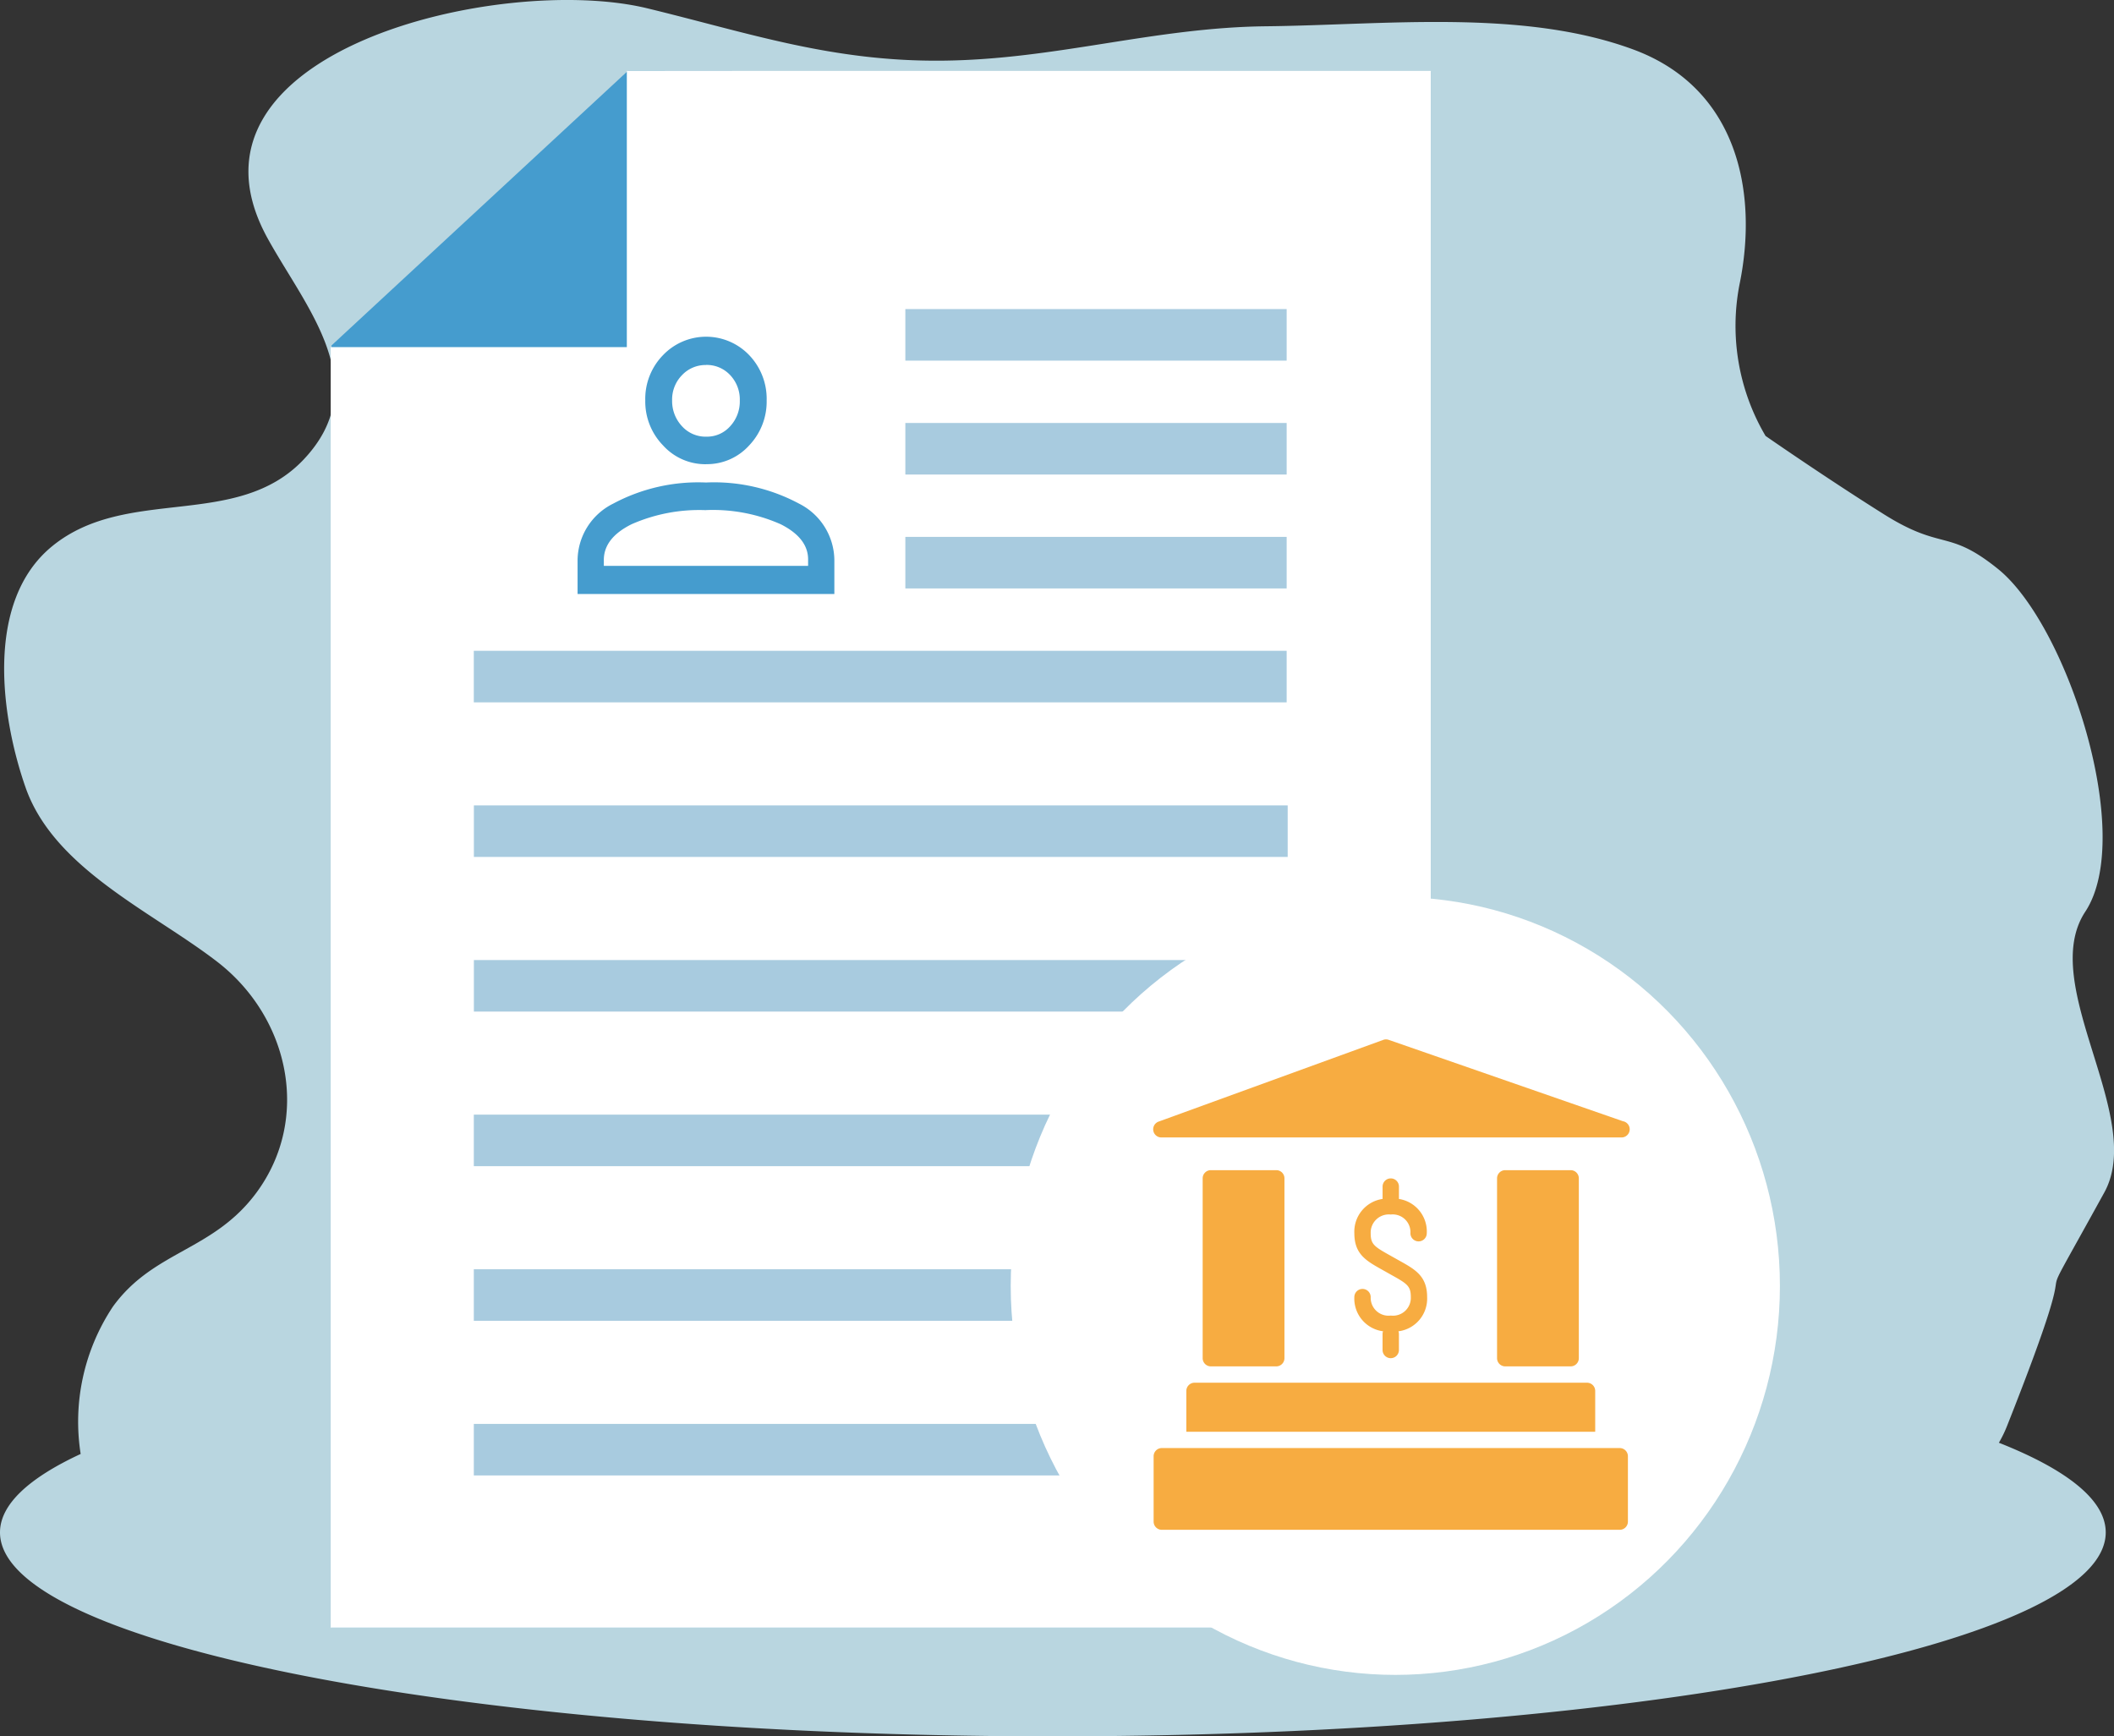 <svg xmlns="http://www.w3.org/2000/svg" xmlns:xlink="http://www.w3.org/1999/xlink" width="178.979" height="147" viewBox="0 0 178.979 147">
  <rect x="0" y="0" width="178.979" height="147" fill="#333333" stroke="none"/>
  <defs>
    <clipPath id="clip-path">
      <path id="Path_16246" data-name="Path 16246" d="M229,275h40.416v8.518H229Zm0,0" transform="translate(-229 -275)" fill="#f7ac41"/>
    </clipPath>
    <clipPath id="clip-path-2">
      <path id="Path_16250" data-name="Path 16250" d="M229,433h40.4v7.193H229Zm0,0" transform="translate(-229 -433)" fill="#f7ac41"/>
    </clipPath>
  </defs>
  <g id="Group_18681" data-name="Group 18681" transform="translate(10529 21934)">
    <path id="Union_72" data-name="Union 72" d="M86.381,147C38.431,146.717,0,139.1,0,129.74c0-2.353,2.43-4.6,6.829-6.641a17.6,17.6,0,0,1,2.729-12.473c3.455-4.772,8.488-4.685,12.161-9.662,4.614-6.263,2.789-14.816-3.327-19.536-5.5-4.243-13.824-7.867-16.232-14.77C.1,60.766-1.342,50.912,4.447,46.22c6.331-5.132,15.623-1.334,21.27-7.325,6.01-6.373.2-12.8-3.065-18.725C13.984,4.394,42.364-2.318,54.815.707c8.642,2.1,15.642,4.529,25.018,4.428,9.583-.1,17.879-2.809,27.353-2.91,10.131-.112,21.713-1.49,31.078,1.959,8.886,3.272,10.6,12.145,9.014,19.877a18.344,18.344,0,0,0,2.2,12.847s5.021,3.489,10.015,6.629,5.4,1.192,9.671,4.639c5.853,4.724,11.64,22.562,7.383,29.013-4.08,6.186,5.149,17.343,1.611,23.773-7.772,14.108-.414.017-8.239,19.779a10.412,10.412,0,0,1-.686,1.408c5.793,2.29,9.046,4.867,9.046,7.59,0,9.356-38.429,16.978-86.383,17.26Z" transform="translate(-10529 -21934)" fill="#b9d6e0"/>
    <g id="Group_18680" data-name="Group 18680" transform="translate(-193.125 129.034)">
      <g id="Group_18679" data-name="Group 18679" transform="translate(-10307.875 -22057.033)">
        <g id="Group_18677" data-name="Group 18677" transform="translate(93.14 131.803) rotate(180)">
          <path id="Path_57266" data-name="Path 57266" d="M0,0H93.086l-.015,108.559L67.985,131.8,0,131.743Z" fill="#459cce"/>
          <path id="Path_57267" data-name="Path 57267" d="M0,0H93.14V108.415H68.07V131.8H0Z" fill="#fff"/>
        </g>
        <g id="Group_18672" data-name="Group 18672" transform="translate(12.112 20.166)">
          <path id="Path_15691" data-name="Path 15691" d="M298.126,218.771h-68.82v-4.365h68.82v4.365" transform="translate(-229.305 -185.473)" fill="#a8cbdf"/>
          <path id="Path_57268" data-name="Path 57268" d="M261.588,218.771H229.305v-4.365h32.283v4.365" transform="translate(-192.767 -214.406)" fill="#a8cbdf"/>
          <path id="Path_57269" data-name="Path 57269" d="M261.588,218.771H229.305v-4.365h32.283v4.365" transform="translate(-192.767 -204.762)" fill="#a8cbdf"/>
          <path id="Path_57270" data-name="Path 57270" d="M261.588,218.771H229.305v-4.365h32.283v4.365" transform="translate(-192.767 -195.118)" fill="#a8cbdf"/>
          <path id="Path_15692" data-name="Path 15692" d="M278.458,226.482h-68.9v-4.365h68.9v4.365" transform="translate(-209.55 -180.097)" fill="#a8cbdf"/>
          <path id="Path_15693" data-name="Path 15693" d="M278.458,234.191h-68.9v-4.363h68.9v4.363" transform="translate(-209.55 -174.713)" fill="#a8cbdf"/>
          <path id="Path_15695" data-name="Path 15695" d="M298.208,257.332h-68.9v-4.363h68.9v4.363" transform="translate(-229.305 -184.766)" fill="#a8cbdf"/>
          <path id="Path_15696" data-name="Path 15696" d="M298.208,265.043h-68.9V260.68h68.9v4.363" transform="translate(-229.305 -179.386)" fill="#a8cbdf"/>
          <path id="Path_15697" data-name="Path 15697" d="M298.208,272.754h-68.9v-4.363h68.9v4.363" transform="translate(-229.305 -174.004)" fill="#a8cbdf"/>
        </g>
        <path id="groups_FILL0_wght300_GRAD0_opsz48" d="M15.755,36.38V33.528a5.4,5.4,0,0,1,3.014-4.8,15.256,15.256,0,0,1,7.856-1.789,15.229,15.229,0,0,1,7.881,1.789,5.408,5.408,0,0,1,2.989,4.8V36.38Zm10.87-7.1a14.2,14.2,0,0,0-6.3,1.193q-2.4,1.193-2.347,3.111v.415H35.272v-.467q.049-1.867-2.322-3.06A14.172,14.172,0,0,0,26.625,29.275Zm0-3.889A4.835,4.835,0,0,1,22.993,23.8a5.327,5.327,0,0,1-1.507-3.811,5.3,5.3,0,0,1,1.507-3.837,5.045,5.045,0,0,1,7.288,0,5.35,5.35,0,0,1,1.482,3.837A5.375,5.375,0,0,1,30.281,23.8,4.812,4.812,0,0,1,26.625,25.386Zm0-8.4a2.736,2.736,0,0,0-2.026.856,2.947,2.947,0,0,0-.84,2.152,3.113,3.113,0,0,0,.815,2.152,2.694,2.694,0,0,0,2.1.907,2.62,2.62,0,0,0,2-.882,3.087,3.087,0,0,0,.815-2.178,3,3,0,0,0-.815-2.152A2.713,2.713,0,0,0,26.625,16.985ZM26.625,33.994ZM26.625,19.993Z" transform="translate(5.145 7.911)" fill="#459cce"/>
      </g>
      <g id="Group_18678" data-name="Group 18678" transform="translate(-10250.305 -21987.094)">
        <ellipse id="Ellipse_23912" data-name="Ellipse 23912" cx="32.562" cy="32.932" rx="32.562" ry="32.932" fill="#fff"/>
        <g id="Group_18676" data-name="Group 18676" transform="translate(12 12.001)">
          <path id="Path_16243" data-name="Path 16243" d="M254.711,342.573a.693.693,0,0,0,.692-.692V326.653a.692.692,0,0,0-.692-.692h-5.539a.693.693,0,0,0-.693.692v15.228a.694.694,0,0,0,.693.692Zm0,0" transform="translate(-244.227 -314.831)" fill="#f7ac41"/>
          <path id="Path_16244" data-name="Path 16244" d="M368.829,342.573a.694.694,0,0,0,.692-.692V326.653a.694.694,0,0,0-.692-.692h-5.539a.694.694,0,0,0-.693.692v15.228a.694.694,0,0,0,.693.692Zm0,0" transform="translate(-333.421 -314.831)" fill="#f7ac41"/>
          <g id="Group_5128" data-name="Group 5128" transform="translate(0 0)" clip-path="url(#clip-path)">
            <path id="Path_16245" data-name="Path 16245" d="M229.99,283.562h38.928a.07.07,0,0,1,.027,0,.692.692,0,0,0,.12-1.374L249.24,275.3a.679.679,0,0,0-.463,0l-19.024,6.921a.691.691,0,0,0,.237,1.341Zm0,0" transform="translate(-229.233 -275.201)" fill="#f7ac41"/>
          </g>
          <path id="Path_16247" data-name="Path 16247" d="M310.351,340.748a1.514,1.514,0,0,1-1.7-1.563.692.692,0,0,0-1.385,0,2.791,2.791,0,0,0,2.431,2.893.685.685,0,0,0-.041.2v1.385a.692.692,0,0,0,1.385,0V342.28a.653.653,0,0,0-.042-.2,2.789,2.789,0,0,0,2.43-2.893c0-1.783-1-2.337-2.37-3.1l-.755-.424c-1.365-.761-1.654-.955-1.654-1.888a1.54,1.54,0,0,1,1.7-1.583,1.5,1.5,0,0,1,1.664,1.583.692.692,0,0,0,1.385,0,2.79,2.79,0,0,0-2.356-2.9v-1.048a.692.692,0,1,0-1.385,0v1.046a2.8,2.8,0,0,0-2.391,2.9c0,1.777.991,2.333,2.365,3.1l.756.425c1.371.763,1.66.955,1.66,1.892A1.512,1.512,0,0,1,310.351,340.748Zm0,0" transform="translate(-290.173 -317.307)" fill="#f7ac41"/>
          <path id="Path_16248" data-name="Path 16248" d="M242.141,409.051v3.46h34.616v-3.46a.694.694,0,0,0-.692-.692H242.834A.694.694,0,0,0,242.141,409.051Zm0,0" transform="translate(-239.271 -379.233)" fill="#f7ac41"/>
          <g id="Group_5129" data-name="Group 5129" transform="translate(0 34.503)" clip-path="url(#clip-path-2)">
            <path id="Path_16249" data-name="Path 16249" d="M268.923,433.711h-38.77a.694.694,0,0,0-.693.692v5.537a.694.694,0,0,0,.693.692h38.77a.694.694,0,0,0,.692-.692V434.4A.694.694,0,0,0,268.923,433.711Zm0,0" transform="translate(-229.36 -433.556)" fill="#f7ac41"/>
          </g>
        </g>
      </g>
    </g>
  </g>
</svg>
